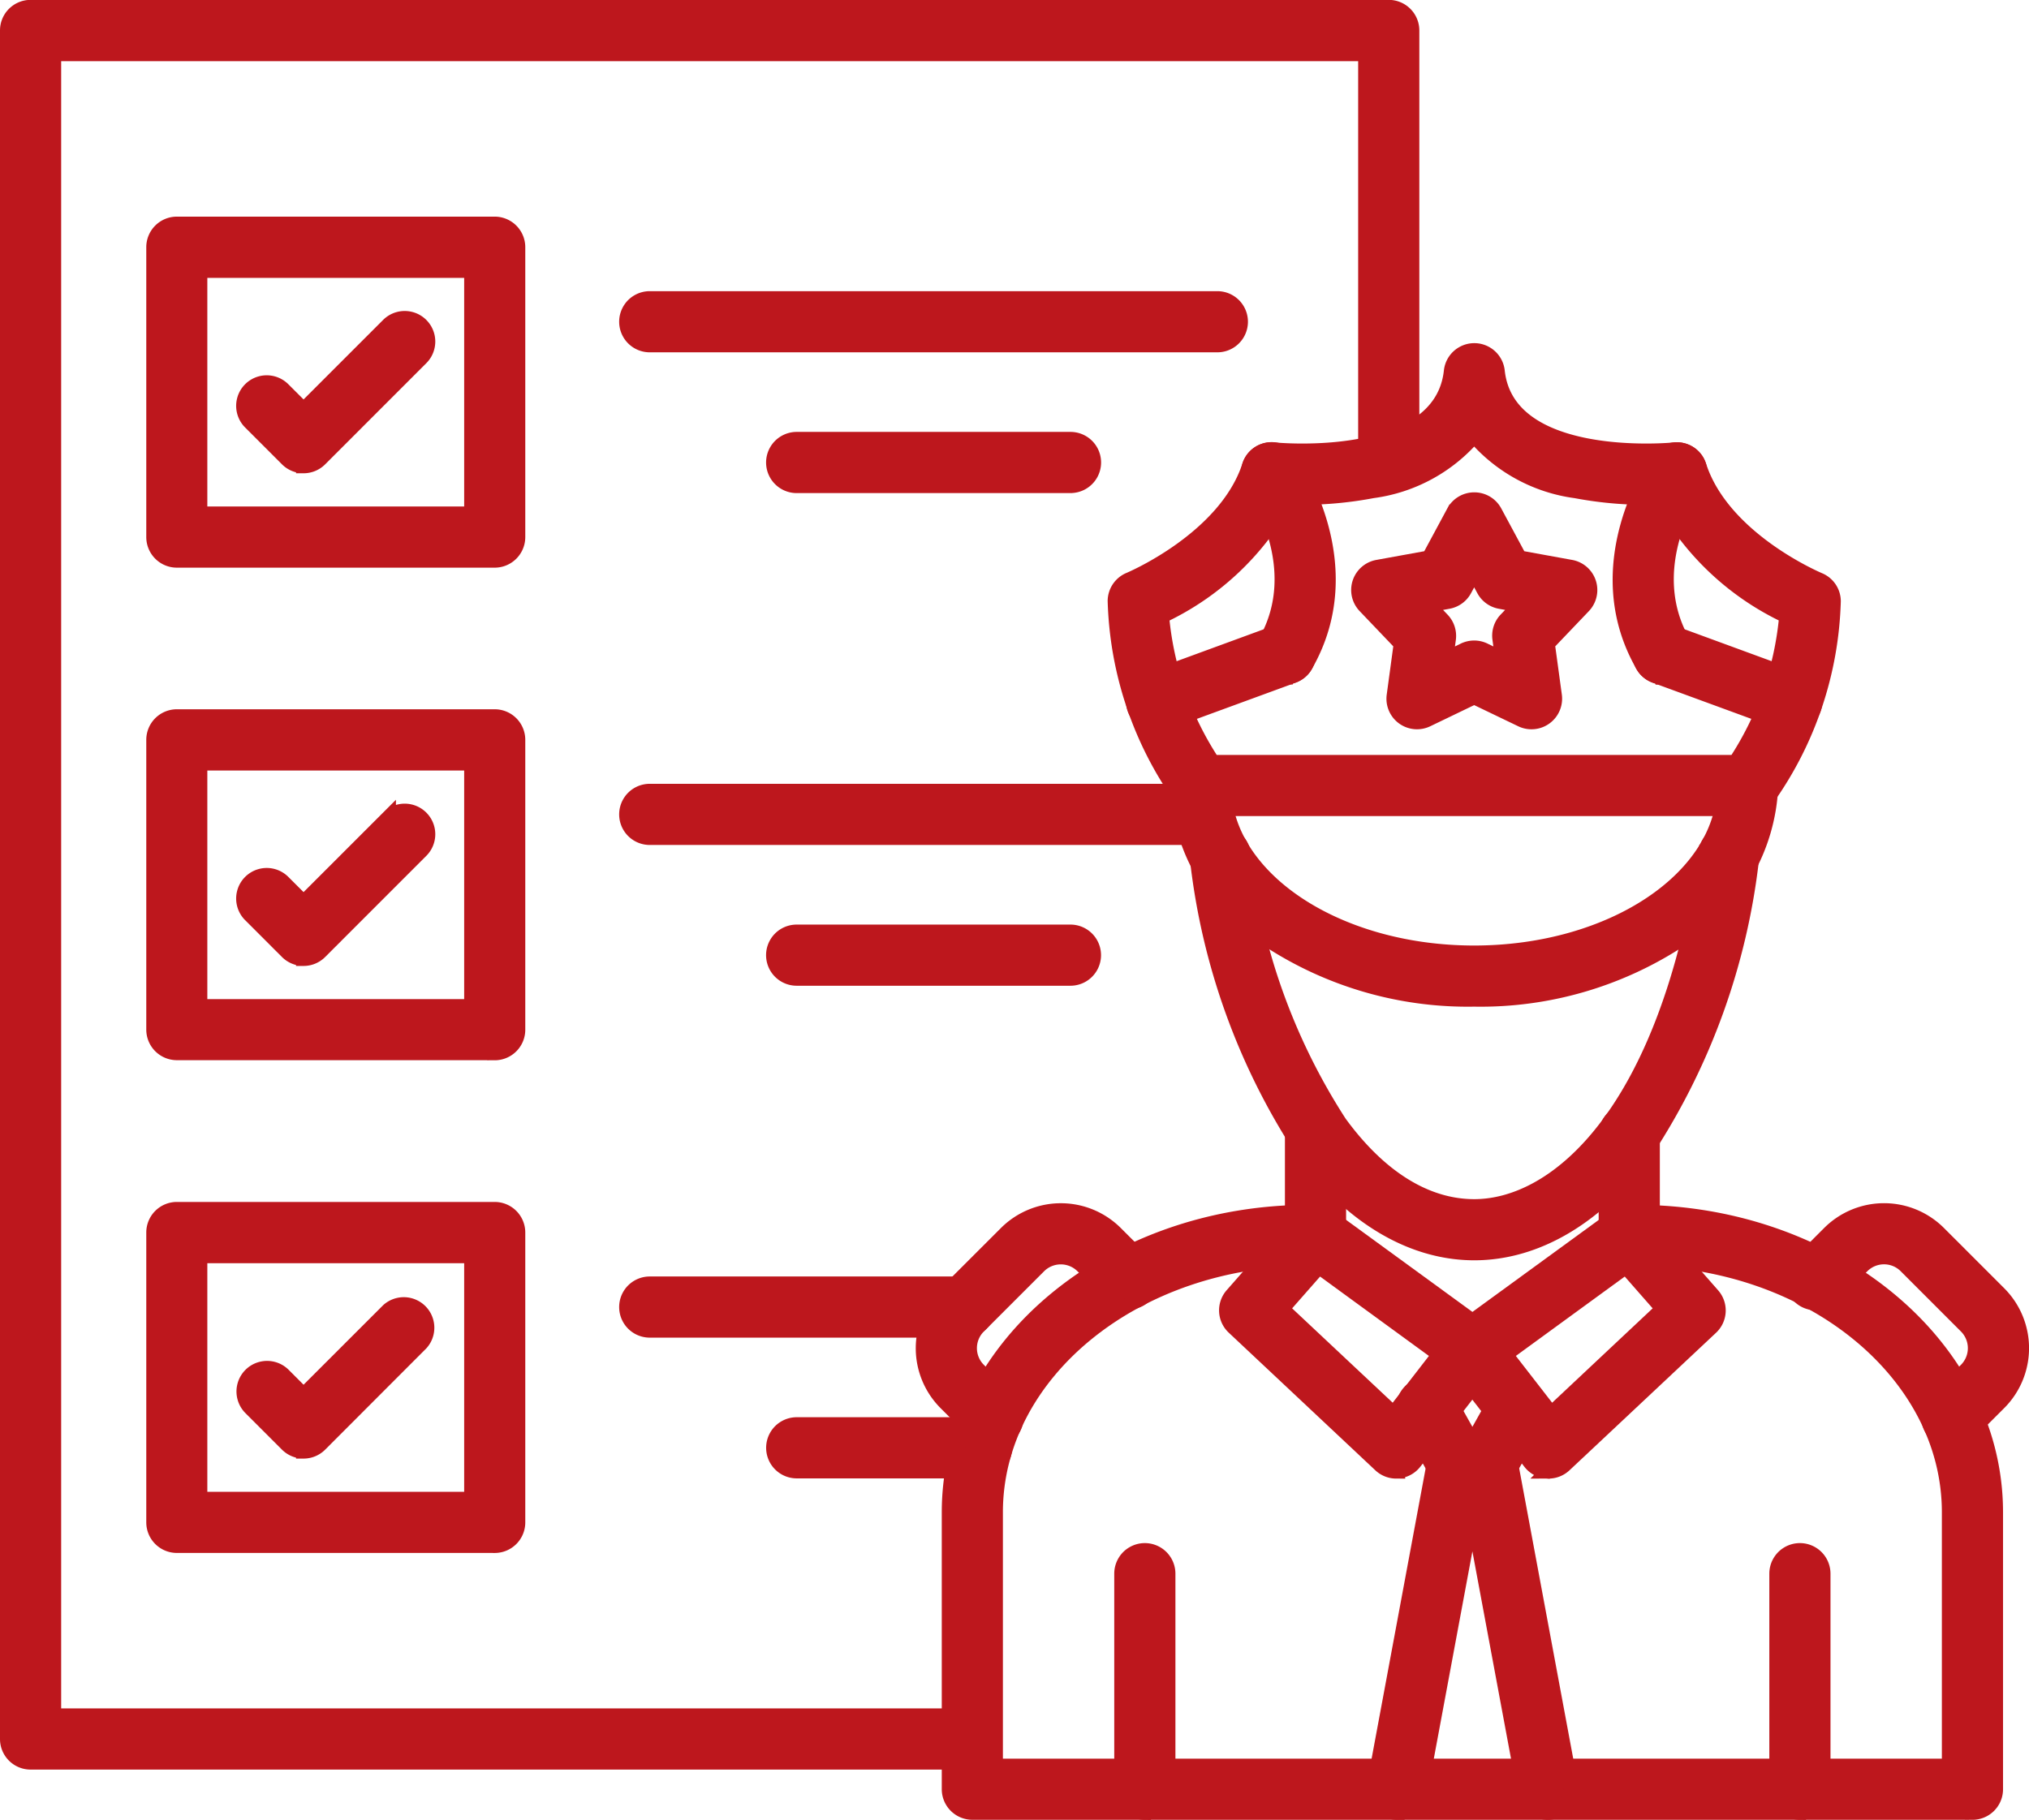 <svg xmlns="http://www.w3.org/2000/svg" width="67.439" height="60.502" viewBox="0 0 67.439 60.502">
  <g id="Customs_Clearance" data-name="Customs Clearance" transform="translate(-0.141 -0.454)">
    <g id="_430735616" transform="translate(0.391 0.704)">
      <path id="_430737512" d="M6.468,14.033a.767.767,0,0,1-.766-.766V6.1a.766.766,0,0,1,1.533,0v7.162a.766.766,0,0,1-.766.766Z" transform="translate(53.106 45.967)" fill="#bd171d" stroke="#bd171d" stroke-width="0.5" fill-rule="evenodd"/>
      <path id="_430738016" d="M4.5,14.033a.767.767,0,0,1-.766-.766V6.1a.766.766,0,1,1,1.533,0v7.162a.766.766,0,0,1-.766.766Z" transform="translate(33.301 45.967)" fill="#bd171d" stroke="#bd171d" stroke-width="0.5" fill-rule="evenodd"/>
      <path id="_430737800" d="M32.459,59.034H1.158a.766.766,0,0,1-.767-.766V1.471A.766.766,0,0,1,1.157.7H46.3a.767.767,0,0,1,.766.767V15.846a.766.766,0,1,1-1.533,0V2.237H1.924V57.5H32.459a.767.767,0,0,1,0,1.533h0Z" transform="translate(-0.391 -0.704)" fill="#bd171d" stroke="#bd171d" stroke-width="0.5" fill-rule="evenodd"/>
      <path id="_430737848" d="M2.363,10.992H11.4v-8.1H2.363Zm9.8,1.533H1.6a.767.767,0,0,1-.766-.766V2.121A.766.766,0,0,1,1.6,1.355H12.165a.767.767,0,0,1,.766.767v9.637A.767.767,0,0,1,12.165,12.525Z" transform="translate(4.028 5.847)" fill="#bd171d" stroke="#bd171d" stroke-width="0.5" fill-rule="evenodd"/>
      <path id="_430737536" d="M21.881,3.111H3.015a.766.766,0,0,1,0-1.533H21.881a.766.766,0,0,1,0,1.533h0Z" transform="translate(18.331 8.102)" fill="#bd171d" stroke="#bd171d" stroke-width="0.5" fill-rule="evenodd"/>
      <path id="_430737968" d="M12.555,3.534h-9.1A.766.766,0,1,1,3.457,2h9.1a.766.766,0,0,1,0,1.533Z" transform="translate(22.774 12.359)" fill="#bd171d" stroke="#bd171d" stroke-width="0.5" fill-rule="evenodd"/>
      <path id="_430738088" d="M2.363,12.47H11.4v-8.1H2.363ZM12.165,14H1.6a.767.767,0,0,1-.766-.766V3.6A.766.766,0,0,1,1.6,2.834H12.165a.766.766,0,0,1,.766.766v9.637a.766.766,0,0,1-.766.766Z" transform="translate(4.028 20.746)" fill="#bd171d" stroke="#bd171d" stroke-width="0.5" fill-rule="evenodd"/>
      <path id="_430736840" d="M21.429,4.59H3.015a.766.766,0,0,1,0-1.533H21.429a.766.766,0,0,1,0,1.533Z" transform="translate(18.331 23.001)" fill="#bd171d" stroke="#bd171d" stroke-width="0.5" fill-rule="evenodd"/>
      <path id="_430737008" d="M12.555,5.013h-9.1a.766.766,0,1,1,0-1.533h9.1a.766.766,0,0,1,0,1.533Z" transform="translate(22.774 27.258)" fill="#bd171d" stroke="#bd171d" stroke-width="0.5" fill-rule="evenodd"/>
      <path id="_430736816" d="M2.363,13.949H11.4v-8.1H2.363Zm9.8,1.533H1.6a.767.767,0,0,1-.766-.766V5.079A.766.766,0,0,1,1.6,4.313H12.165a.767.767,0,0,1,.766.767v9.637a.766.766,0,0,1-.766.766Z" transform="translate(4.028 35.646)" fill="#bd171d" stroke="#bd171d" stroke-width="0.5" fill-rule="evenodd"/>
      <path id="_430737344" d="M13.493,6.069H3.015a.766.766,0,0,1,0-1.533H13.493a.766.766,0,0,1,0,1.533Z" transform="translate(18.331 37.901)" fill="#bd171d" stroke="#bd171d" stroke-width="0.5" fill-rule="evenodd"/>
      <path id="_430736696" d="M9.6,6.492H3.457a.766.766,0,1,1,0-1.533H9.6a.766.766,0,0,1,0,1.533Z" transform="translate(22.774 42.157)" fill="#bd171d" stroke="#bd171d" stroke-width="0.5" fill-rule="evenodd"/>
      <path id="_430736720" d="M5.455,11.946a.766.766,0,0,1-.543-.224L3.889,10.7a2.567,2.567,0,0,1,0-3.625L5.9,5.065a2.569,2.569,0,0,1,3.625,0l.977.976A.767.767,0,0,1,9.414,7.126l-.975-.977a1.037,1.037,0,0,0-1.458,0L4.974,8.156a1.032,1.032,0,0,0,0,1.458L6,10.637a.766.766,0,0,1-.541,1.308Z" transform="translate(27.298 35.685)" fill="#bd171d" stroke="#bd171d" stroke-width="0.5" fill-rule="evenodd"/>
      <path id="_430737296" d="M11.019,11.947a.766.766,0,0,1-.542-1.308L11.5,9.615a1.034,1.034,0,0,0,0-1.458L9.494,6.15a1.033,1.033,0,0,0-1.459,0l-.975.976A.767.767,0,1,1,5.976,6.043l.977-.977a2.566,2.566,0,0,1,3.625,0l2.007,2.007a2.568,2.568,0,0,1,0,3.626l-1.023,1.023a.765.765,0,0,1-.542.225Z" transform="translate(53.606 35.684)" fill="#bd171d" stroke="#bd171d" stroke-width="0.5" fill-rule="evenodd"/>
      <path id="_430737200" d="M6.961,15.425H24.337a10.556,10.556,0,0,0,1.7-4.872A9.1,9.1,0,0,1,21.872,6.6a12.556,12.556,0,0,1-2.846-.209A5.356,5.356,0,0,1,15.65,4.548a5.355,5.355,0,0,1-3.376,1.841A12.547,12.547,0,0,1,9.428,6.6a9.1,9.1,0,0,1-4.17,3.956,10.57,10.57,0,0,0,1.7,4.872Zm17.781,1.533H6.558a.767.767,0,0,1-.612-.305,11.889,11.889,0,0,1-2.229-6.6.768.768,0,0,1,.475-.7c.032-.013,3.208-1.353,3.995-3.8A.765.765,0,0,1,9,5.035c.055.005,5.551.543,5.891-2.616a.767.767,0,0,1,1.525,0c.339,3.159,5.835,2.621,5.891,2.616a.767.767,0,0,1,.81.527c.791,2.458,3.961,3.784,3.993,3.8a.763.763,0,0,1,.475.7,11.88,11.88,0,0,1-2.227,6.6.766.766,0,0,1-.612.305Z" transform="translate(33.099 9.673)" fill="#bd171d" stroke="#bd171d" stroke-width="0.5" fill-rule="evenodd"/>
      <path id="_430736888" d="M13.761,10.838A12.088,12.088,0,0,1,6.894,8.845,6.279,6.279,0,0,1,3.9,3.737a.766.766,0,0,1,1.533,0c0,3.071,3.735,5.569,8.326,5.569s8.326-2.5,8.326-5.569a.766.766,0,0,1,1.533,0,6.28,6.28,0,0,1-2.991,5.108A12.089,12.089,0,0,1,13.761,10.838Z" transform="translate(34.987 22.128)" fill="#bd171d" stroke="#bd171d" stroke-width="0.5" fill-rule="evenodd"/>
      <path id="_430737056" d="M6.752,5.682l.472.495a.77.77,0,0,1,.206.633l-.093.678.617-.3a.766.766,0,0,1,.665,0l.616.3-.092-.678a.765.765,0,0,1,.2-.633l.474-.495L9.15,5.56a.764.764,0,0,1-.538-.391l-.325-.6-.324.6a.766.766,0,0,1-.538.391l-.673.122ZM6.388,9.563a.766.766,0,0,1-.76-.869l.234-1.724-1.2-1.257a.766.766,0,0,1,.416-1.284l1.713-.311.825-1.532a.764.764,0,0,1,.674-.4h0a.765.765,0,0,1,.675.4l.825,1.532,1.711.311a.767.767,0,0,1,.417,1.284l-1.2,1.257.235,1.724a.768.768,0,0,1-1.093.794L8.287,8.732l-1.567.755a.774.774,0,0,1-.333.076Z" transform="translate(40.461 14.182)" fill="#bd171d" stroke="#bd171d" stroke-width="0.5" fill-rule="evenodd"/>
      <path id="_430736792" d="M5.337,9.583a.766.766,0,0,1-.663-1.149c1.431-2.486-.345-5.087-.42-5.2a.766.766,0,0,1,1.253-.882c.1.141,2.419,3.5.495,6.843a.763.763,0,0,1-.665.384Z" transform="translate(37.134 12.672)" fill="#bd171d" stroke="#bd171d" stroke-width="0.5" fill-rule="evenodd"/>
      <path id="_430735904" d="M6.657,9.584A.764.764,0,0,1,5.993,9.2c-1.925-3.344.4-6.7.495-6.843a.766.766,0,0,1,1.253.882c-.078.113-1.851,2.712-.42,5.2a.767.767,0,0,1-.664,1.149h0Z" transform="translate(48.368 12.671)" fill="#bd171d" stroke="#bd171d" stroke-width="0.5" fill-rule="evenodd"/>
      <path id="_430736432" d="M4.538,5.68a.767.767,0,0,1-.265-1.486L8.557,2.623a.766.766,0,1,1,.527,1.439L4.8,5.632a.761.761,0,0,1-.264.047Z" transform="translate(33.651 18.147)" fill="#bd171d" stroke="#bd171d" stroke-width="0.5" fill-rule="evenodd"/>
      <path id="_430736384" d="M10.341,5.68a.76.76,0,0,1-.264-.047L5.793,4.062a.766.766,0,0,1,.528-1.439L10.6,4.193a.766.766,0,0,1-.264,1.486Z" transform="translate(48.967 18.147)" fill="#bd171d" stroke="#bd171d" stroke-width="0.5" fill-rule="evenodd"/>
      <path id="_430736360" d="M37.226,24.265H3.985a.767.767,0,0,1-.767-.766V14.293c0-5.5,5.363-9.972,11.955-9.972h.217a.766.766,0,0,1,0,1.533h-.217C9.426,5.854,4.75,9.64,4.75,14.294v8.439H36.459V14.293c0-4.653-4.676-8.439-10.423-8.439h-.217a.766.766,0,1,1,0-1.533h.217c6.592,0,11.956,4.474,11.956,9.972V23.5a.767.767,0,0,1-.766.766Z" transform="translate(28.084 35.734)" fill="#bd171d" stroke="#bd171d" stroke-width="0.5" fill-rule="evenodd"/>
      <path id="_430736552" d="M5.014,9.026a.767.767,0,0,1-.766-.766V4.773a.766.766,0,0,1,1.533,0V8.259a.767.767,0,0,1-.766.766Z" transform="translate(38.46 32.563)" fill="#bd171d" stroke="#bd171d" stroke-width="0.5" fill-rule="evenodd"/>
      <path id="_430736144" d="M5.956,8.9a.767.767,0,0,1-.767-.766V4.785a.766.766,0,1,1,1.533,0V8.138a.767.767,0,0,1-.766.766Z" transform="translate(47.947 32.684)" fill="#bd171d" stroke="#bd171d" stroke-width="0.5" fill-rule="evenodd"/>
      <path id="_430736048" d="M13.17,17.158c-2.085,0-4.117-1.213-5.721-3.415A22.221,22.221,0,0,1,3.971,4.1a.766.766,0,1,1,1.516-.229,20.745,20.745,0,0,0,3.2,8.969c1.327,1.821,2.877,2.785,4.482,2.785h0c2.733,0,6.389-3.089,7.7-11.792a.766.766,0,1,1,1.516.228A22.286,22.286,0,0,1,18.9,13.73c-1.607,2.21-3.643,3.428-5.732,3.428h0Z" transform="translate(35.582 24.241)" fill="#bd171d" stroke="#bd171d" stroke-width="0.5" fill-rule="evenodd"/>
      <path id="_430736600" d="M5.881,7.529,9.6,11.02,11.13,9.044,7.12,6.119Zm3.807,5.393a.765.765,0,0,1-.524-.208L4.292,8.138A.766.766,0,0,1,4.24,7.074L6.429,4.582a.766.766,0,0,1,1.027-.114l5.215,3.8a.767.767,0,0,1,.154,1.089l-2.532,3.265a.766.766,0,0,1-.546.295l-.06,0Z" transform="translate(36.469 35.734)" fill="#bd171d" stroke="#bd171d" stroke-width="0.5" fill-rule="evenodd"/>
      <path id="_430736288" d="M6.574,9.044,8.106,11.02l3.718-3.491-1.238-1.41L6.574,9.044Zm1.442,3.878-.06,0a.765.765,0,0,1-.545-.295L4.879,9.36a.766.766,0,0,1,.154-1.089l5.215-3.8a.766.766,0,0,1,1.027.114l2.189,2.492a.766.766,0,0,1-.052,1.065L8.541,12.714a.766.766,0,0,1-.525.208Z" transform="translate(43.204 35.734)" fill="#bd171d" stroke="#bd171d" stroke-width="0.5" fill-rule="evenodd"/>
      <path id="_430736240" d="M7.346,8.192H6.372A.767.767,0,0,1,5.7,7.8L4.681,5.983a.767.767,0,1,1,1.337-.751l.8,1.428H6.9l.8-1.428a.767.767,0,0,1,1.337.751L8.013,7.8a.766.766,0,0,1-.668.391Z" transform="translate(41.83 40.964)" fill="#bd171d" stroke="#bd171d" stroke-width="0.5" fill-rule="evenodd"/>
      <path id="_430735448" d="M5.26,17.382a.767.767,0,0,1-.755-.907L6.523,5.631a.767.767,0,0,1,.894-.613.755.755,0,0,1,.347.162.767.767,0,0,1,1.242.451l2.018,10.844a.766.766,0,1,1-1.507.281L7.764,7.342,6.012,16.755a.766.766,0,0,1-.752.626Z" transform="translate(40.925 42.618)" fill="#bd171d" stroke="#bd171d" stroke-width="0.5" fill-rule="evenodd"/>
      <path id="_430735592" d="M3.09,6.532a.761.761,0,0,1-.542-.224L1.324,5.084A.766.766,0,0,1,2.407,4l.683.682,2.82-2.82A.766.766,0,0,1,6.993,2.946L3.632,6.308a.763.763,0,0,1-.542.225Z" transform="translate(6.75 8.701)" fill="#bd171d" stroke="#bd171d" stroke-width="0.5" fill-rule="evenodd"/>
      <path id="_430735304" d="M3.09,8.011a.76.76,0,0,1-.542-.224L1.324,6.563A.766.766,0,0,1,2.407,5.479l.683.682,2.82-2.82A.766.766,0,0,1,6.993,4.425L3.632,7.787a.763.763,0,0,1-.542.225Z" transform="translate(6.75 23.601)" fill="#bd171d" stroke="#bd171d" stroke-width="0.5" fill-rule="evenodd"/>
      <path id="_430735688" d="M3.09,9.49a.761.761,0,0,1-.542-.224L1.324,8.042A.767.767,0,0,1,2.409,6.958l.681.681L5.91,4.82A.766.766,0,0,1,6.993,5.9L3.632,9.266a.763.763,0,0,1-.542.225Z" transform="translate(6.75 38.5)" fill="#bd171d" stroke="#bd171d" stroke-width="0.5" fill-rule="evenodd"/>
    </g>
  </g>
</svg>
